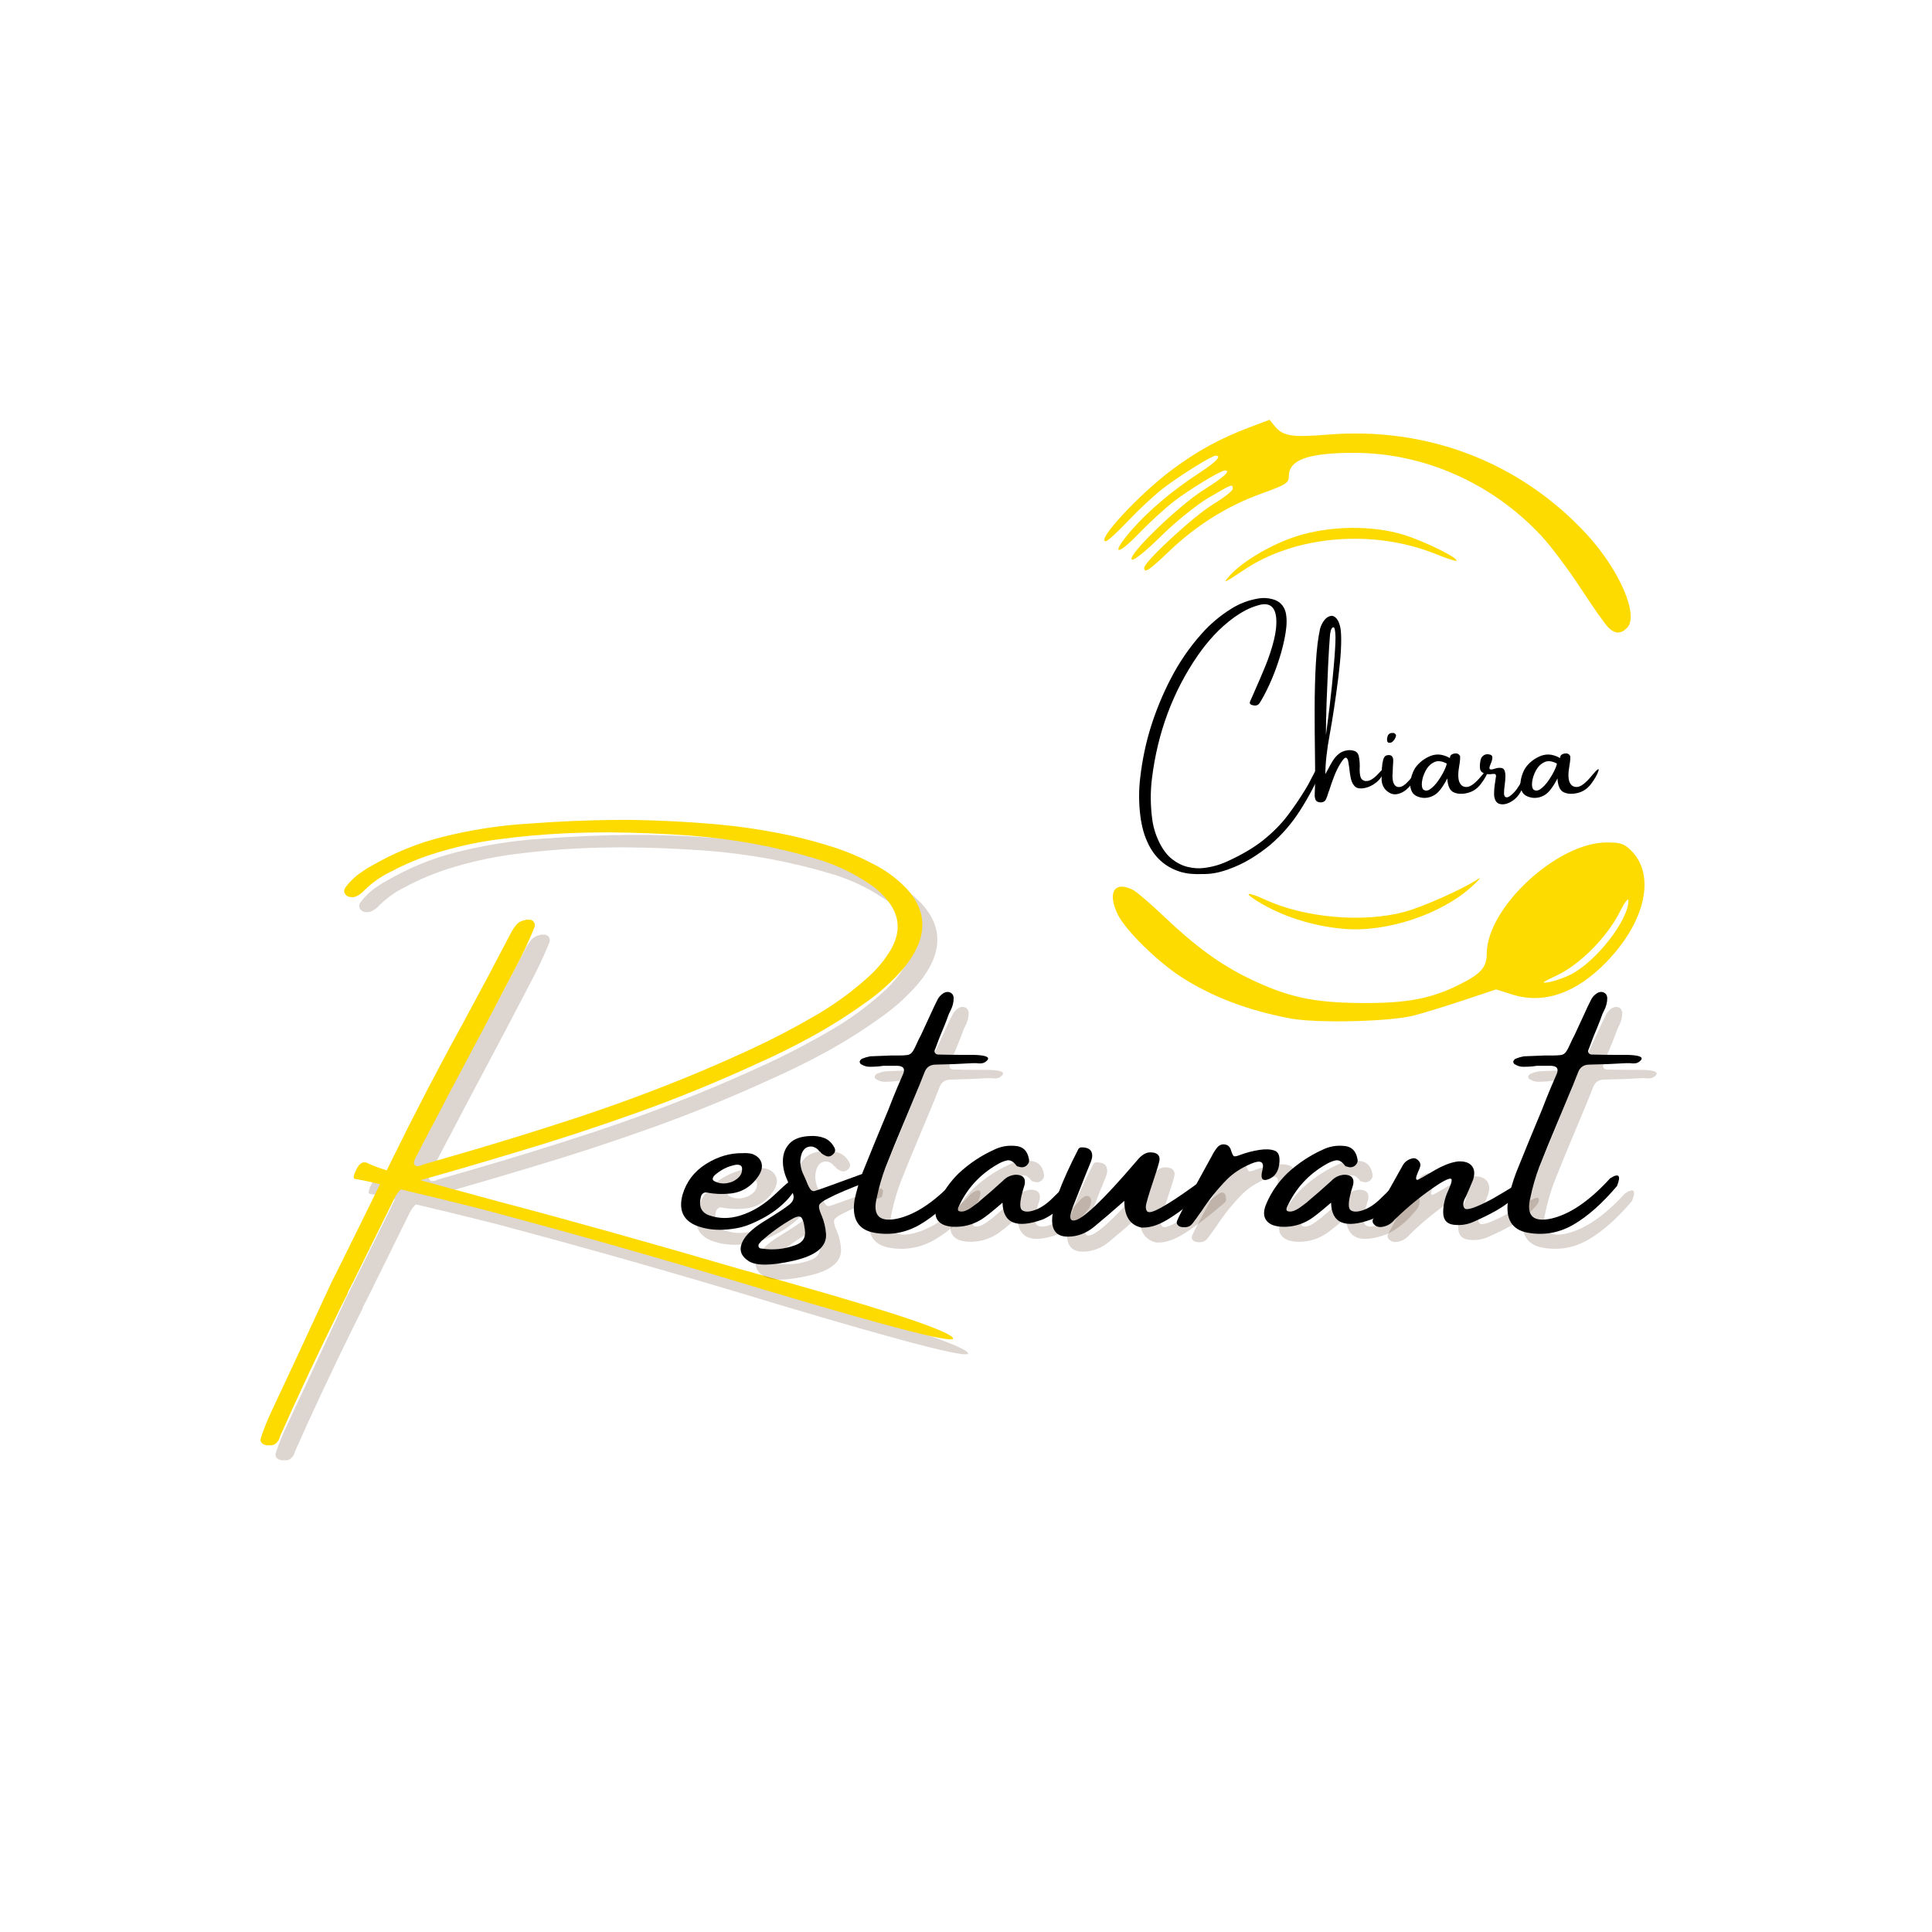 <svg xmlns="http://www.w3.org/2000/svg" xmlns:xlink="http://www.w3.org/1999/xlink" width="500" viewBox="0 0 375 375" height="500" preserveAspectRatio="xMidYMid meet"><defs><clipPath id="66daaa55ce"><path d="M 214 81.352 L 320 81.352 L 320 199 L 214 199 Z M 214 81.352 "></path></clipPath></defs><g id="f5875f2132"><g style="fill:#462009;fill-opacity:0.188;"><g transform="translate(65.864, 248.626)"><path style="stroke:none" d="M 13.5 -12.922 C 8.551 -2.867 5.938 2.43 5.656 2.984 C 5.332 3.609 5 4.254 4.656 4.922 C 4.57 5.086 4.508 5.27 4.469 5.469 C 3.801 6.75 3.156 8.039 2.531 9.344 C -1.363 17.227 -5.078 25.145 -8.609 33.094 C -8.609 33.207 -8.641 33.305 -8.703 33.391 C -8.742 33.578 -8.832 33.77 -8.969 33.969 C -9.438 34.633 -10.023 34.91 -10.734 34.797 C -10.922 34.836 -11.113 34.836 -11.312 34.797 C -11.695 34.711 -11.988 34.551 -12.188 34.312 C -12.395 34.082 -12.438 33.754 -12.312 33.328 C -11.789 31.766 -11.176 30.211 -10.469 28.672 C -8.008 23.441 -5.555 18.18 -3.109 12.891 C -1.66 9.734 -0.195 6.57 1.281 3.406 C 1.926 2.145 3.914 -1.863 7.25 -8.625 C 10.582 -15.383 12.523 -19.352 13.078 -20.531 C 17.473 -29.488 22.086 -38.359 26.922 -47.141 C 30.035 -52.879 33.102 -58.656 36.125 -64.469 C 36.469 -65.164 36.895 -65.797 37.406 -66.359 C 37.832 -66.785 38.348 -67.039 38.953 -67.125 C 39.141 -67.238 39.332 -67.258 39.531 -67.188 C 40 -67.258 40.359 -67.141 40.609 -66.828 C 40.867 -66.516 40.926 -66.145 40.781 -65.719 C 40.656 -65.395 40.516 -65.062 40.359 -64.719 C 39.523 -62.707 38.582 -60.703 37.531 -58.703 C 34.039 -51.984 30.504 -45.27 26.922 -38.562 C 25.086 -35.133 23.281 -31.695 21.5 -28.25 C 20.602 -26.594 19.723 -24.922 18.859 -23.234 C 18.535 -22.609 18.219 -21.977 17.906 -21.344 C 17.832 -21.227 17.773 -21.129 17.734 -21.047 C 17.609 -20.805 17.508 -20.566 17.438 -20.328 C 17.363 -20.098 17.367 -19.891 17.453 -19.703 C 17.598 -19.504 17.789 -19.383 18.031 -19.344 C 18.258 -19.383 18.492 -19.426 18.734 -19.469 C 18.816 -19.531 18.914 -19.586 19.031 -19.641 C 21.613 -20.391 24.203 -21.141 26.797 -21.891 C 34.055 -24.004 41.281 -26.238 48.469 -28.594 C 55.656 -30.957 62.785 -33.57 69.859 -36.438 C 74.273 -38.238 78.641 -40.141 82.953 -42.141 C 87.273 -44.148 91.516 -46.375 95.672 -48.812 C 99.141 -50.844 102.406 -53.234 105.469 -55.984 C 106.988 -57.328 108.316 -58.859 109.453 -60.578 C 111.742 -64.004 111.883 -67.207 109.875 -70.188 C 108.645 -71.957 107.086 -73.41 105.203 -74.547 C 102.379 -76.391 99.316 -77.828 96.016 -78.859 C 87.941 -81.328 79.547 -82.891 70.828 -83.547 C 65.703 -83.91 60.516 -84.113 55.266 -84.156 C 52.441 -84.156 49.594 -84.094 46.719 -83.969 C 42.438 -83.77 38.133 -83.383 33.812 -82.812 C 29.5 -82.25 25.203 -81.285 20.922 -79.922 C 18.203 -79.047 15.547 -77.922 12.953 -76.547 C 10.961 -75.598 9.191 -74.344 7.641 -72.781 C 7.211 -72.312 6.711 -71.957 6.141 -71.719 C 5.859 -71.594 5.598 -71.551 5.359 -71.594 C 4.891 -71.551 4.492 -71.691 4.172 -72.016 C 3.742 -72.484 3.742 -73 4.172 -73.562 C 4.836 -74.457 5.602 -75.238 6.469 -75.906 C 7.344 -76.57 8.25 -77.16 9.188 -77.672 C 13.52 -80.18 18.02 -82.023 22.688 -83.203 C 28.383 -84.648 34.094 -85.535 39.812 -85.859 C 45.363 -86.285 50.926 -86.523 56.5 -86.578 L 56.625 -86.578 C 57.676 -86.578 58.734 -86.578 59.797 -86.578 C 65.141 -86.484 70.422 -86.211 75.641 -85.766 C 80.867 -85.316 86.035 -84.523 91.141 -83.391 C 93.773 -82.785 96.363 -82.07 98.906 -81.25 C 101.457 -80.426 103.91 -79.395 106.266 -78.156 C 108.859 -76.883 111.117 -75.234 113.047 -73.203 C 117.285 -68.555 117.07 -63.406 112.406 -57.75 C 110.238 -55.238 107.805 -53.039 105.109 -51.156 C 101.723 -48.719 98.238 -46.516 94.656 -44.547 C 91.082 -42.586 87.438 -40.785 83.719 -39.141 C 76.02 -35.609 68.234 -32.438 60.359 -29.625 C 52.492 -26.82 44.586 -24.242 36.641 -21.891 C 30.398 -20.004 24.176 -18.191 17.969 -16.453 C 16.977 -16.211 16.102 -15.816 15.344 -15.266 C 14.582 -14.723 13.969 -13.941 13.5 -12.922 Z M 121.828 13.766 C 123.879 15.535 111.664 12.469 85.188 4.562 C 67.039 -0.969 48.734 -6.188 30.266 -11.094 C 25.129 -12.395 19.969 -13.656 14.781 -14.875 C 12.707 -15.414 10.629 -15.922 8.547 -16.391 C 7.836 -16.555 7.129 -16.695 6.422 -16.812 C 6.297 -16.812 6.16 -16.832 6.016 -16.875 C 5.535 -16.875 5.602 -17.5 6.219 -18.75 C 6.832 -20 7.586 -20.391 8.484 -19.922 C 9.66 -19.297 12.438 -18.375 16.812 -17.156 C 21.195 -15.938 26.863 -14.383 33.812 -12.5 C 46.938 -9.051 62.629 -4.66 80.891 0.672 C 106.141 7.641 119.785 12.004 121.828 13.766 Z M 121.828 13.766 "></path></g></g><g style="fill:#fdda00;fill-opacity:1;"><g transform="translate(62.955, 245.718)"><path style="stroke:none" d="M 13.5 -12.922 C 8.551 -2.867 5.938 2.43 5.656 2.984 C 5.332 3.609 5 4.254 4.656 4.922 C 4.57 5.086 4.508 5.27 4.469 5.469 C 3.801 6.75 3.156 8.039 2.531 9.344 C -1.363 17.227 -5.078 25.145 -8.609 33.094 C -8.609 33.207 -8.641 33.305 -8.703 33.391 C -8.742 33.578 -8.832 33.77 -8.969 33.969 C -9.438 34.633 -10.023 34.91 -10.734 34.797 C -10.922 34.836 -11.113 34.836 -11.312 34.797 C -11.695 34.711 -11.988 34.551 -12.188 34.312 C -12.395 34.082 -12.438 33.754 -12.312 33.328 C -11.789 31.766 -11.176 30.211 -10.469 28.672 C -8.008 23.441 -5.555 18.18 -3.109 12.891 C -1.66 9.734 -0.195 6.57 1.281 3.406 C 1.926 2.145 3.914 -1.863 7.25 -8.625 C 10.582 -15.383 12.523 -19.352 13.078 -20.531 C 17.473 -29.488 22.086 -38.359 26.922 -47.141 C 30.035 -52.879 33.102 -58.656 36.125 -64.469 C 36.469 -65.164 36.895 -65.797 37.406 -66.359 C 37.832 -66.785 38.348 -67.039 38.953 -67.125 C 39.141 -67.238 39.332 -67.258 39.531 -67.188 C 40 -67.258 40.359 -67.141 40.609 -66.828 C 40.867 -66.516 40.926 -66.145 40.781 -65.719 C 40.656 -65.395 40.516 -65.062 40.359 -64.719 C 39.523 -62.707 38.582 -60.703 37.531 -58.703 C 34.039 -51.984 30.504 -45.27 26.922 -38.562 C 25.086 -35.133 23.281 -31.695 21.5 -28.25 C 20.602 -26.594 19.723 -24.922 18.859 -23.234 C 18.535 -22.609 18.219 -21.977 17.906 -21.344 C 17.832 -21.227 17.773 -21.129 17.734 -21.047 C 17.609 -20.805 17.508 -20.566 17.438 -20.328 C 17.363 -20.098 17.367 -19.891 17.453 -19.703 C 17.598 -19.504 17.789 -19.383 18.031 -19.344 C 18.258 -19.383 18.492 -19.426 18.734 -19.469 C 18.816 -19.531 18.914 -19.586 19.031 -19.641 C 21.613 -20.391 24.203 -21.141 26.797 -21.891 C 34.055 -24.004 41.281 -26.238 48.469 -28.594 C 55.656 -30.957 62.785 -33.57 69.859 -36.438 C 74.273 -38.238 78.641 -40.141 82.953 -42.141 C 87.273 -44.148 91.516 -46.375 95.672 -48.812 C 99.141 -50.844 102.406 -53.234 105.469 -55.984 C 106.988 -57.328 108.316 -58.859 109.453 -60.578 C 111.742 -64.004 111.883 -67.207 109.875 -70.188 C 108.645 -71.957 107.086 -73.41 105.203 -74.547 C 102.379 -76.391 99.316 -77.828 96.016 -78.859 C 87.941 -81.328 79.547 -82.891 70.828 -83.547 C 65.703 -83.91 60.516 -84.113 55.266 -84.156 C 52.441 -84.156 49.594 -84.094 46.719 -83.969 C 42.438 -83.77 38.133 -83.383 33.812 -82.812 C 29.5 -82.25 25.203 -81.285 20.922 -79.922 C 18.203 -79.047 15.547 -77.922 12.953 -76.547 C 10.961 -75.598 9.191 -74.344 7.641 -72.781 C 7.211 -72.312 6.711 -71.957 6.141 -71.719 C 5.859 -71.594 5.598 -71.551 5.359 -71.594 C 4.891 -71.551 4.492 -71.691 4.172 -72.016 C 3.742 -72.484 3.742 -73 4.172 -73.562 C 4.836 -74.457 5.602 -75.238 6.469 -75.906 C 7.344 -76.57 8.25 -77.16 9.188 -77.672 C 13.52 -80.18 18.02 -82.023 22.688 -83.203 C 28.383 -84.648 34.094 -85.535 39.812 -85.859 C 45.363 -86.285 50.926 -86.523 56.5 -86.578 L 56.625 -86.578 C 57.676 -86.578 58.734 -86.578 59.797 -86.578 C 65.141 -86.484 70.422 -86.211 75.641 -85.766 C 80.867 -85.316 86.035 -84.523 91.141 -83.391 C 93.773 -82.785 96.363 -82.07 98.906 -81.25 C 101.457 -80.426 103.91 -79.395 106.266 -78.156 C 108.859 -76.883 111.117 -75.234 113.047 -73.203 C 117.285 -68.555 117.07 -63.406 112.406 -57.75 C 110.238 -55.238 107.805 -53.039 105.109 -51.156 C 101.723 -48.719 98.238 -46.516 94.656 -44.547 C 91.082 -42.586 87.438 -40.785 83.719 -39.141 C 76.02 -35.609 68.234 -32.438 60.359 -29.625 C 52.492 -26.82 44.586 -24.242 36.641 -21.891 C 30.398 -20.004 24.176 -18.191 17.969 -16.453 C 16.977 -16.211 16.102 -15.816 15.344 -15.266 C 14.582 -14.723 13.969 -13.941 13.5 -12.922 Z M 121.828 13.766 C 123.879 15.535 111.664 12.469 85.188 4.562 C 67.039 -0.969 48.734 -6.188 30.266 -11.094 C 25.129 -12.395 19.969 -13.656 14.781 -14.875 C 12.707 -15.414 10.629 -15.922 8.547 -16.391 C 7.836 -16.555 7.129 -16.695 6.422 -16.812 C 6.297 -16.812 6.16 -16.832 6.016 -16.875 C 5.535 -16.875 5.602 -17.5 6.219 -18.75 C 6.832 -20 7.586 -20.391 8.484 -19.922 C 9.66 -19.297 12.438 -18.375 16.812 -17.156 C 21.195 -15.938 26.863 -14.383 33.812 -12.5 C 46.938 -9.051 62.629 -4.66 80.891 0.672 C 106.141 7.641 119.785 12.004 121.828 13.766 Z M 121.828 13.766 "></path></g></g><g style="fill:#462009;fill-opacity:0.188;"><g transform="translate(136.901, 248.626)"><path style="stroke:none" d="M 18.312 -12.344 C 17.07 -11.125 15.625 -10.078 13.969 -9.203 C 12.32 -8.336 10.941 -7.77 9.828 -7.5 C 8.711 -7.238 7.566 -7.082 6.391 -7.031 C 4.504 -6.945 2.77 -7.207 1.188 -7.812 C -1.406 -8.863 -2.305 -10.863 -1.516 -13.812 C -0.766 -16.363 0.754 -18.359 3.047 -19.797 C 5.336 -21.234 7.707 -21.93 10.156 -21.891 C 10.156 -21.891 10.176 -21.891 10.219 -21.891 C 10.844 -21.93 11.43 -21.883 11.984 -21.75 C 12.93 -21.406 13.531 -20.848 13.781 -20.078 C 14.039 -19.305 13.867 -18.453 13.266 -17.516 C 11.898 -15.43 10.039 -14.273 7.688 -14.047 C 6.113 -13.891 4.602 -13.961 3.156 -14.266 C 2.875 -14.305 2.625 -14.227 2.406 -14.031 C 2.195 -13.844 2.07 -13.613 2.031 -13.344 C 1.594 -11.5 2.16 -10.316 3.734 -9.797 C 5.66 -9.141 7.66 -9.141 9.734 -9.797 C 12.141 -10.547 14.422 -11.957 16.578 -14.031 C 18.742 -16.113 19.992 -17.086 20.328 -16.953 C 20.66 -16.816 20.758 -16.414 20.625 -15.75 C 20.332 -14.695 19.562 -13.562 18.312 -12.344 Z M 4.625 -17.516 C 4.5 -17.359 4.41 -17.191 4.359 -17.016 C 4.305 -16.836 4.375 -16.672 4.562 -16.516 C 5.312 -16.086 6.125 -15.93 7 -16.047 C 7.883 -16.172 8.629 -16.504 9.234 -17.047 C 9.848 -17.586 10.113 -18.258 10.031 -19.062 C 9.969 -19.332 9.816 -19.504 9.578 -19.578 C 9.336 -19.66 9.102 -19.68 8.875 -19.641 C 7.281 -19.359 5.863 -18.648 4.625 -17.516 Z M 4.625 -17.516 "></path></g></g><g style="fill:#462009;fill-opacity:0.188;"><g transform="translate(155.598, 248.626)"><path style="stroke:none" d="M 15.547 -16.297 C 12.16 -15.023 9.723 -13.992 8.234 -13.203 C 7.141 -12.672 6.508 -12.227 6.344 -11.875 C 6.188 -11.52 6.312 -10.875 6.719 -9.938 C 6.719 -9.883 6.75 -9.816 6.812 -9.734 C 7.281 -8.598 7.555 -7.422 7.641 -6.203 C 7.797 -3.734 5.703 -2.004 1.359 -1.016 C -2.973 -0.035 -5.875 -0.004 -7.344 -0.922 C -8.812 -1.848 -9.258 -3.02 -8.688 -4.438 C -8.125 -5.852 -6.648 -7.285 -4.266 -8.734 C -1.891 -10.191 -0.301 -11.242 0.5 -11.891 C 1.301 -12.535 1.539 -13.254 1.219 -14.047 C 1.113 -14.316 1 -14.594 0.875 -14.875 C 0.594 -15.539 0.301 -16.227 0 -16.938 C -0.551 -18.219 -0.789 -19.477 -0.719 -20.719 C -0.645 -21.969 -0.188 -23.016 0.656 -23.859 C 1.5 -24.703 2.812 -25.156 4.594 -25.219 C 5.602 -25.27 6.504 -25.141 7.297 -24.828 C 8.086 -24.516 8.719 -23.941 9.188 -23.109 C 9.57 -22.523 9.457 -22 8.844 -21.531 C 8.438 -21.207 7.992 -21.164 7.516 -21.406 C 7.211 -21.531 6.926 -21.711 6.656 -21.953 C 6.656 -22.016 6.656 -22.047 6.656 -22.047 C 6.52 -22.129 6.398 -22.211 6.297 -22.297 C 6.172 -22.492 6.031 -22.645 5.875 -22.75 C 5.32 -23.156 4.758 -23.273 4.188 -23.109 C 3.625 -22.953 3.203 -22.52 2.922 -21.812 C 2.734 -21.258 2.641 -20.691 2.641 -20.109 C 2.68 -19.41 2.836 -18.727 3.109 -18.062 C 3.305 -17.656 3.477 -17.281 3.625 -16.938 C 3.988 -15.988 4.289 -15.336 4.531 -14.984 C 4.77 -14.629 5.051 -14.477 5.375 -14.531 C 5.707 -14.594 8.75 -15.68 14.5 -17.797 C 15.738 -18.203 16.086 -17.703 15.547 -16.297 Z M 1.641 -4.016 C 3.141 -4.523 3.77 -5.531 3.531 -7.031 C 3.531 -7.145 3.508 -7.266 3.469 -7.391 C 3.383 -8.203 3.211 -8.828 2.953 -9.266 C 2.703 -9.711 2.125 -9.695 1.219 -9.219 C -1.008 -7.957 -3.066 -6.477 -4.953 -4.781 C -5.078 -4.633 -5.191 -4.5 -5.297 -4.375 C -5.297 -4.375 -5.316 -4.344 -5.359 -4.281 C -5.492 -4.102 -5.516 -3.906 -5.422 -3.688 C -5.336 -3.477 -5.148 -3.375 -4.859 -3.375 C -2.648 -3.031 -0.484 -3.242 1.641 -4.016 Z M 1.641 -4.016 "></path></g></g><g style="fill:#462009;fill-opacity:0.188;"><g transform="translate(169.829, 248.626)"><path style="stroke:none" d="M 20.078 -15.516 C 17.211 -12.129 14.398 -9.633 11.641 -8.031 C 8.891 -6.426 5.945 -5.895 2.812 -6.438 C -0.32 -6.988 -1.613 -9.094 -1.062 -12.75 C -0.676 -14.594 -0.148 -16.395 0.516 -18.156 C 2.16 -22.25 3.832 -26.32 5.531 -30.375 C 6.082 -31.82 6.672 -33.285 7.297 -34.766 C 7.441 -35.086 7.582 -35.41 7.719 -35.734 C 7.945 -36.266 8.18 -36.812 8.422 -37.375 C 8.766 -38.312 8.391 -38.801 7.297 -38.844 C 6.672 -38.844 6.062 -38.844 5.469 -38.844 C 5.188 -38.844 4.875 -38.844 4.531 -38.844 C 4.207 -38.801 3.875 -38.758 3.531 -38.719 C 2.977 -38.676 2.426 -38.656 1.875 -38.656 C 1.332 -38.656 0.828 -38.797 0.359 -39.078 C 0.223 -39.117 0.117 -39.195 0.047 -39.312 C -0.023 -39.438 -0.062 -39.57 -0.062 -39.719 C -0.02 -39.801 0.047 -39.898 0.141 -40.016 C 0.242 -40.141 0.367 -40.223 0.516 -40.266 C 0.984 -40.453 1.477 -40.594 2 -40.688 C 3.32 -40.75 4.633 -40.801 5.938 -40.844 C 6.457 -40.844 6.91 -40.844 7.297 -40.844 C 8.148 -40.844 8.785 -40.875 9.203 -40.938 C 9.617 -41 9.957 -41.223 10.219 -41.609 C 10.477 -41.992 10.781 -42.582 11.125 -43.375 C 11.312 -43.812 11.547 -44.285 11.828 -44.797 C 12.535 -46.297 13.242 -47.828 13.953 -49.391 C 14.266 -50.098 14.594 -50.785 14.938 -51.453 C 15.219 -52.109 15.66 -52.617 16.266 -52.984 C 16.836 -53.266 17.336 -53.242 17.766 -52.922 C 17.898 -52.836 18.004 -52.695 18.078 -52.5 C 18.148 -52.312 18.188 -52.145 18.188 -52 C 18.188 -51.156 17.973 -50.328 17.547 -49.516 C 17.461 -49.348 17.363 -49.145 17.25 -48.906 C 16.977 -48.133 16.68 -47.352 16.359 -46.562 C 15.734 -45.102 15.145 -43.613 14.594 -42.094 C 14.438 -41.812 14.426 -41.562 14.562 -41.344 C 14.707 -41.133 14.922 -41.031 15.203 -41.031 C 16.723 -40.988 18.211 -40.969 19.672 -40.969 C 20.422 -40.969 21.172 -40.969 21.922 -40.969 C 24.273 -40.926 25.219 -40.594 24.75 -39.969 C 24.426 -39.602 24.078 -39.395 23.703 -39.344 C 23.328 -39.289 22.945 -39.297 22.562 -39.359 C 22.32 -39.359 22.086 -39.359 21.859 -39.359 C 19.453 -39.211 17.07 -39.117 14.719 -39.078 C 13.625 -39.078 12.895 -38.582 12.531 -37.594 C 12.145 -36.656 11.77 -35.711 11.406 -34.766 C 10.875 -33.523 10.367 -32.316 9.891 -31.141 C 9.422 -30.023 8.953 -28.898 8.484 -27.766 C 7.266 -24.891 6.086 -22.008 4.953 -19.125 C 4.242 -17.238 3.688 -15.312 3.281 -13.344 C 2.375 -9.758 3.754 -8.383 7.422 -9.219 C 11.023 -10.082 14.797 -12.676 18.734 -17 C 20.453 -18.094 20.898 -17.598 20.078 -15.516 Z M 20.078 -15.516 "></path></g></g><g style="fill:#462009;fill-opacity:0.188;"><g transform="translate(188.076, 248.626)"><path style="stroke:none" d="M 23.312 -16.375 C 23.812 -16.082 23.848 -15.379 23.422 -14.266 C 22.805 -13.453 22.145 -12.691 21.438 -11.984 C 20.727 -11.273 19.957 -10.645 19.125 -10.094 C 19.062 -10.094 19.031 -10.07 19.031 -10.031 C 18.469 -9.645 17.875 -9.312 17.25 -9.031 C 12.133 -7.188 9.523 -8.27 9.422 -12.281 C 7.336 -10.477 5.941 -9.375 5.234 -8.969 C 3.547 -7.957 1.719 -7.504 -0.25 -7.609 C -1.707 -7.703 -2.695 -8.148 -3.219 -8.953 C -3.75 -9.754 -3.703 -10.844 -3.078 -12.219 C -2.141 -14.375 -0.801 -16.301 0.938 -18 C 2.969 -19.883 5.227 -21.395 7.719 -22.531 C 9.039 -23.188 10.43 -23.441 11.891 -23.297 C 13.348 -23.211 14.227 -22.391 14.531 -20.828 C 14.656 -20.348 14.535 -19.926 14.172 -19.562 C 13.703 -19.133 13.156 -19.039 12.531 -19.281 C 12.488 -19.281 12.43 -19.289 12.359 -19.312 C 12.285 -19.332 12.223 -19.363 12.172 -19.406 C 11.555 -20.258 10.93 -20.617 10.297 -20.484 C 9.66 -20.348 8.992 -20.066 8.297 -19.641 C 4.992 -17.711 2.539 -15.02 0.938 -11.562 C 0.844 -11.414 0.785 -11.25 0.766 -11.062 C 0.742 -10.883 0.801 -10.742 0.938 -10.641 C 1.32 -10.504 1.75 -10.523 2.219 -10.703 C 2.688 -10.891 3.156 -11.16 3.625 -11.516 C 4.102 -11.867 4.5 -12.164 4.812 -12.406 C 4.863 -12.469 4.891 -12.5 4.891 -12.5 C 6.453 -13.801 7.984 -15.141 9.484 -16.516 C 10.141 -17.223 10.961 -17.617 11.953 -17.703 C 13.367 -17.703 13.957 -17.07 13.719 -15.812 C 13.594 -15.344 13.453 -14.867 13.297 -14.391 C 12.742 -12.359 12.723 -11.164 13.234 -10.812 C 13.754 -10.457 14.539 -10.457 15.594 -10.812 C 16.656 -11.164 17.719 -11.836 18.781 -12.828 C 19.844 -13.828 20.738 -14.738 21.469 -15.562 C 22.195 -16.395 22.812 -16.664 23.312 -16.375 Z M 23.312 -16.375 "></path></g></g><g style="fill:#462009;fill-opacity:0.188;"><g transform="translate(209.375, 248.626)"><path style="stroke:none" d="M 0.797 -5.688 C -1.234 -5.688 -2.25 -6.75 -2.25 -8.875 C -2.25 -11.457 -0.566 -16.031 2.797 -22.594 C 2.922 -22.875 3.156 -23.016 3.5 -23.016 C 4.852 -23.016 5.531 -22.477 5.531 -21.406 C 5.531 -21.02 5.41 -20.547 5.172 -19.984 C 5.086 -19.836 3.961 -17.008 1.797 -11.5 C 1.453 -10.602 1.281 -9.941 1.281 -9.516 C 1.281 -9.047 1.492 -8.812 1.922 -8.812 C 3.492 -8.812 7.598 -12.695 14.234 -20.469 C 15.086 -21.52 15.938 -22.047 16.781 -22.047 C 18 -22.047 18.609 -21.594 18.609 -20.688 C 18.609 -20.352 18.234 -19.062 17.484 -16.812 C 16.453 -13.75 15.938 -11.977 15.938 -11.5 C 15.938 -10.789 16.172 -10.438 16.641 -10.438 C 17.816 -10.438 21.258 -12.539 26.969 -16.75 C 27.281 -17.02 27.555 -17.156 27.797 -17.156 C 28.328 -17.156 28.594 -16.707 28.594 -15.812 C 28.594 -15.57 28.52 -15.379 28.375 -15.234 C 25.352 -12.641 22.781 -10.664 20.656 -9.312 C 18.727 -8.07 17.016 -7.453 15.516 -7.453 L 15.078 -7.453 C 12.867 -7.922 11.766 -9.645 11.766 -12.625 C 9.41 -10.551 7.453 -8.875 5.891 -7.594 C 4.336 -6.32 2.641 -5.688 0.797 -5.688 Z M 0.797 -5.688 "></path></g></g><g style="fill:#462009;fill-opacity:0.188;"><g transform="translate(235.782, 248.626)"><path style="stroke:none" d="M 15.422 -19.734 C 15.234 -18.254 14.535 -17.285 13.328 -16.828 C 12.129 -16.379 11.738 -16.969 12.156 -18.594 C 12.582 -20.227 11.852 -20.645 9.969 -19.844 C 8.082 -19.039 6.523 -18.031 5.297 -16.812 C 3.41 -14.883 1.742 -12.805 0.297 -10.578 C 0.141 -10.379 0.02 -10.219 -0.062 -10.094 C -0.488 -9.469 -0.914 -8.879 -1.344 -8.328 C -1.625 -7.941 -1.953 -7.695 -2.328 -7.594 C -2.703 -7.5 -3.082 -7.484 -3.469 -7.547 C -3.832 -7.586 -4.109 -7.727 -4.297 -7.969 C -4.492 -8.207 -4.52 -8.488 -4.375 -8.812 C -4.133 -9.383 -3.852 -9.973 -3.531 -10.578 C -1.602 -14.148 0.352 -17.738 2.344 -21.344 C 2.383 -21.383 2.406 -21.426 2.406 -21.469 C 2.688 -22.02 3.02 -22.535 3.406 -23.016 C 3.832 -23.484 4.32 -23.672 4.875 -23.578 C 5.438 -23.492 5.816 -23.164 6.016 -22.594 C 6.242 -21.844 6.441 -21.414 6.609 -21.312 C 6.785 -21.219 7.176 -21.289 7.781 -21.531 C 9.062 -22 10.312 -22.328 11.531 -22.516 C 12.758 -22.711 13.766 -22.664 14.547 -22.375 C 15.328 -22.094 15.617 -21.211 15.422 -19.734 Z M 15.422 -19.734 "></path></g></g><g style="fill:#462009;fill-opacity:0.188;"><g transform="translate(251.844, 248.626)"><path style="stroke:none" d="M 23.312 -16.375 C 23.812 -16.082 23.848 -15.379 23.422 -14.266 C 22.805 -13.453 22.145 -12.691 21.438 -11.984 C 20.727 -11.273 19.957 -10.645 19.125 -10.094 C 19.062 -10.094 19.031 -10.07 19.031 -10.031 C 18.469 -9.645 17.875 -9.312 17.25 -9.031 C 12.133 -7.188 9.523 -8.27 9.422 -12.281 C 7.336 -10.477 5.941 -9.375 5.234 -8.969 C 3.547 -7.957 1.719 -7.504 -0.25 -7.609 C -1.707 -7.703 -2.695 -8.148 -3.219 -8.953 C -3.75 -9.754 -3.703 -10.844 -3.078 -12.219 C -2.141 -14.375 -0.801 -16.301 0.938 -18 C 2.969 -19.883 5.227 -21.395 7.719 -22.531 C 9.039 -23.188 10.43 -23.441 11.891 -23.297 C 13.348 -23.211 14.227 -22.391 14.531 -20.828 C 14.656 -20.348 14.535 -19.926 14.172 -19.562 C 13.703 -19.133 13.156 -19.039 12.531 -19.281 C 12.488 -19.281 12.43 -19.289 12.359 -19.312 C 12.285 -19.332 12.223 -19.363 12.172 -19.406 C 11.555 -20.258 10.93 -20.617 10.297 -20.484 C 9.66 -20.348 8.992 -20.066 8.297 -19.641 C 4.992 -17.711 2.539 -15.02 0.938 -11.562 C 0.844 -11.414 0.785 -11.25 0.766 -11.062 C 0.742 -10.883 0.801 -10.742 0.938 -10.641 C 1.32 -10.504 1.75 -10.523 2.219 -10.703 C 2.688 -10.891 3.156 -11.16 3.625 -11.516 C 4.102 -11.867 4.5 -12.164 4.812 -12.406 C 4.863 -12.469 4.891 -12.5 4.891 -12.5 C 6.453 -13.801 7.984 -15.141 9.484 -16.516 C 10.141 -17.223 10.961 -17.617 11.953 -17.703 C 13.367 -17.703 13.957 -17.07 13.719 -15.812 C 13.594 -15.344 13.453 -14.867 13.297 -14.391 C 12.742 -12.359 12.723 -11.164 13.234 -10.812 C 13.754 -10.457 14.539 -10.457 15.594 -10.812 C 16.656 -11.164 17.719 -11.836 18.781 -12.828 C 19.844 -13.828 20.738 -14.738 21.469 -15.562 C 22.195 -16.395 22.812 -16.664 23.312 -16.375 Z M 23.312 -16.375 "></path></g></g><g style="fill:#462009;fill-opacity:0.188;"><g transform="translate(273.143, 248.626)"><path style="stroke:none" d="M 25.453 -16.031 C 25.797 -15.602 25.363 -14.82 24.156 -13.688 C 22.957 -12.551 21.68 -11.598 20.328 -10.828 C 18.984 -10.055 17.426 -9.285 15.656 -8.516 C 14.469 -8.004 13.207 -7.832 11.875 -8 C 10.551 -8.176 9.891 -8.977 9.891 -10.406 C 9.891 -11.844 10.223 -13.27 10.891 -14.688 C 11.555 -16.145 11.703 -16.895 11.328 -16.938 C 10.953 -16.977 10.176 -16.625 9 -15.875 C 5.938 -13.863 3.086 -11.562 0.453 -8.969 C -0.254 -8.113 -1.156 -7.641 -2.25 -7.547 C -2.801 -7.547 -3.234 -7.723 -3.547 -8.078 C -3.859 -8.43 -3.895 -8.812 -3.656 -9.219 C -1.77 -12.707 0.133 -16.156 2.062 -19.562 C 2.488 -20.27 3.129 -20.711 3.984 -20.891 C 4.348 -20.953 4.688 -20.836 5 -20.547 C 5.312 -20.254 5.469 -19.926 5.469 -19.562 C 5.426 -19.227 5.285 -18.82 5.047 -18.344 C 4.941 -18.07 4.836 -17.805 4.734 -17.547 C 4.641 -17.285 4.609 -17.066 4.641 -16.891 C 4.672 -16.723 4.805 -16.676 5.047 -16.75 C 5.367 -16.914 5.691 -17.094 6.016 -17.281 C 6.828 -17.758 7.609 -18.211 8.359 -18.641 C 9.016 -19.023 9.707 -19.363 10.438 -19.656 C 11.164 -19.957 11.926 -20.164 12.719 -20.281 C 14.008 -20.363 14.922 -20.07 15.453 -19.406 C 15.992 -18.738 16.062 -17.816 15.656 -16.641 C 15.219 -15.578 14.766 -14.52 14.297 -13.469 C 13.723 -12.477 13.629 -11.723 14.016 -11.203 C 14.398 -10.691 16.188 -11.285 19.375 -12.984 L 21.781 -14.391 C 24.051 -15.848 25.273 -16.395 25.453 -16.031 Z M 25.453 -16.031 "></path></g></g><g style="fill:#462009;fill-opacity:0.188;"><g transform="translate(296.691, 248.626)"><path style="stroke:none" d="M 20.078 -15.516 C 17.211 -12.129 14.398 -9.633 11.641 -8.031 C 8.891 -6.426 5.945 -5.895 2.812 -6.438 C -0.32 -6.988 -1.613 -9.094 -1.062 -12.75 C -0.676 -14.594 -0.148 -16.395 0.516 -18.156 C 2.16 -22.25 3.832 -26.32 5.531 -30.375 C 6.082 -31.82 6.672 -33.285 7.297 -34.766 C 7.441 -35.086 7.582 -35.41 7.719 -35.734 C 7.945 -36.266 8.18 -36.812 8.422 -37.375 C 8.766 -38.312 8.391 -38.801 7.297 -38.844 C 6.672 -38.844 6.062 -38.844 5.469 -38.844 C 5.188 -38.844 4.875 -38.844 4.531 -38.844 C 4.207 -38.801 3.875 -38.758 3.531 -38.719 C 2.977 -38.676 2.426 -38.656 1.875 -38.656 C 1.332 -38.656 0.828 -38.797 0.359 -39.078 C 0.223 -39.117 0.117 -39.195 0.047 -39.312 C -0.023 -39.438 -0.062 -39.57 -0.062 -39.719 C -0.02 -39.801 0.047 -39.898 0.141 -40.016 C 0.242 -40.141 0.367 -40.223 0.516 -40.266 C 0.984 -40.453 1.477 -40.594 2 -40.688 C 3.32 -40.75 4.633 -40.801 5.938 -40.844 C 6.457 -40.844 6.91 -40.844 7.297 -40.844 C 8.148 -40.844 8.785 -40.875 9.203 -40.938 C 9.617 -41 9.957 -41.223 10.219 -41.609 C 10.477 -41.992 10.781 -42.582 11.125 -43.375 C 11.312 -43.812 11.547 -44.285 11.828 -44.797 C 12.535 -46.297 13.242 -47.828 13.953 -49.391 C 14.266 -50.098 14.594 -50.785 14.938 -51.453 C 15.219 -52.109 15.66 -52.617 16.266 -52.984 C 16.836 -53.266 17.336 -53.242 17.766 -52.922 C 17.898 -52.836 18.004 -52.695 18.078 -52.5 C 18.148 -52.312 18.188 -52.145 18.188 -52 C 18.188 -51.156 17.973 -50.328 17.547 -49.516 C 17.461 -49.348 17.363 -49.145 17.25 -48.906 C 16.977 -48.133 16.68 -47.352 16.359 -46.562 C 15.734 -45.102 15.145 -43.613 14.594 -42.094 C 14.438 -41.812 14.426 -41.562 14.562 -41.344 C 14.707 -41.133 14.922 -41.031 15.203 -41.031 C 16.723 -40.988 18.211 -40.969 19.672 -40.969 C 20.422 -40.969 21.172 -40.969 21.922 -40.969 C 24.273 -40.926 25.219 -40.594 24.75 -39.969 C 24.426 -39.602 24.078 -39.395 23.703 -39.344 C 23.328 -39.289 22.945 -39.297 22.562 -39.359 C 22.32 -39.359 22.086 -39.359 21.859 -39.359 C 19.453 -39.211 17.07 -39.117 14.719 -39.078 C 13.625 -39.078 12.895 -38.582 12.531 -37.594 C 12.145 -36.656 11.77 -35.711 11.406 -34.766 C 10.875 -33.523 10.367 -32.316 9.891 -31.141 C 9.422 -30.023 8.953 -28.898 8.484 -27.766 C 7.266 -24.891 6.086 -22.008 4.953 -19.125 C 4.242 -17.238 3.688 -15.312 3.281 -13.344 C 2.375 -9.758 3.754 -8.383 7.422 -9.219 C 11.023 -10.082 14.797 -12.676 18.734 -17 C 20.453 -18.094 20.898 -17.598 20.078 -15.516 Z M 20.078 -15.516 "></path></g></g><g style="fill:#000000;fill-opacity:1;"><g transform="translate(133.993, 245.718)"><path style="stroke:none" d="M 18.312 -12.344 C 17.07 -11.125 15.625 -10.078 13.969 -9.203 C 12.32 -8.336 10.941 -7.77 9.828 -7.5 C 8.711 -7.238 7.566 -7.082 6.391 -7.031 C 4.504 -6.945 2.77 -7.207 1.188 -7.812 C -1.406 -8.863 -2.305 -10.863 -1.516 -13.812 C -0.766 -16.363 0.754 -18.359 3.047 -19.797 C 5.336 -21.234 7.707 -21.93 10.156 -21.891 C 10.156 -21.891 10.176 -21.891 10.219 -21.891 C 10.844 -21.93 11.43 -21.883 11.984 -21.75 C 12.93 -21.406 13.531 -20.848 13.781 -20.078 C 14.039 -19.305 13.867 -18.453 13.266 -17.516 C 11.898 -15.43 10.039 -14.273 7.688 -14.047 C 6.113 -13.891 4.602 -13.961 3.156 -14.266 C 2.875 -14.305 2.625 -14.227 2.406 -14.031 C 2.195 -13.844 2.07 -13.613 2.031 -13.344 C 1.594 -11.5 2.16 -10.316 3.734 -9.797 C 5.66 -9.141 7.66 -9.141 9.734 -9.797 C 12.141 -10.547 14.422 -11.957 16.578 -14.031 C 18.742 -16.113 19.992 -17.086 20.328 -16.953 C 20.66 -16.816 20.758 -16.414 20.625 -15.75 C 20.332 -14.695 19.562 -13.562 18.312 -12.344 Z M 4.625 -17.516 C 4.5 -17.359 4.41 -17.191 4.359 -17.016 C 4.305 -16.836 4.375 -16.672 4.562 -16.516 C 5.312 -16.086 6.125 -15.93 7 -16.047 C 7.883 -16.172 8.629 -16.504 9.234 -17.047 C 9.848 -17.586 10.113 -18.258 10.031 -19.062 C 9.969 -19.332 9.816 -19.504 9.578 -19.578 C 9.336 -19.66 9.102 -19.68 8.875 -19.641 C 7.281 -19.359 5.863 -18.648 4.625 -17.516 Z M 4.625 -17.516 "></path></g></g><g style="fill:#000000;fill-opacity:1;"><g transform="translate(152.689, 245.718)"><path style="stroke:none" d="M 15.547 -16.297 C 12.16 -15.023 9.723 -13.992 8.234 -13.203 C 7.141 -12.672 6.508 -12.227 6.344 -11.875 C 6.188 -11.52 6.312 -10.875 6.719 -9.938 C 6.719 -9.883 6.75 -9.816 6.812 -9.734 C 7.281 -8.598 7.555 -7.422 7.641 -6.203 C 7.797 -3.734 5.703 -2.004 1.359 -1.016 C -2.973 -0.035 -5.875 -0.004 -7.344 -0.922 C -8.812 -1.848 -9.258 -3.02 -8.688 -4.438 C -8.125 -5.852 -6.648 -7.285 -4.266 -8.734 C -1.891 -10.191 -0.301 -11.242 0.5 -11.891 C 1.301 -12.535 1.539 -13.254 1.219 -14.047 C 1.113 -14.316 1 -14.594 0.875 -14.875 C 0.594 -15.539 0.301 -16.227 0 -16.938 C -0.551 -18.219 -0.789 -19.477 -0.719 -20.719 C -0.645 -21.969 -0.188 -23.016 0.656 -23.859 C 1.5 -24.703 2.812 -25.156 4.594 -25.219 C 5.602 -25.27 6.504 -25.141 7.297 -24.828 C 8.086 -24.516 8.719 -23.941 9.188 -23.109 C 9.57 -22.523 9.457 -22 8.844 -21.531 C 8.438 -21.207 7.992 -21.164 7.516 -21.406 C 7.211 -21.531 6.926 -21.711 6.656 -21.953 C 6.656 -22.016 6.656 -22.047 6.656 -22.047 C 6.52 -22.129 6.398 -22.211 6.297 -22.297 C 6.172 -22.492 6.031 -22.645 5.875 -22.75 C 5.32 -23.156 4.758 -23.273 4.188 -23.109 C 3.625 -22.953 3.203 -22.52 2.922 -21.812 C 2.734 -21.258 2.641 -20.691 2.641 -20.109 C 2.68 -19.41 2.836 -18.727 3.109 -18.062 C 3.305 -17.656 3.477 -17.281 3.625 -16.938 C 3.988 -15.988 4.289 -15.336 4.531 -14.984 C 4.77 -14.629 5.051 -14.477 5.375 -14.531 C 5.707 -14.594 8.75 -15.68 14.5 -17.797 C 15.738 -18.203 16.086 -17.703 15.547 -16.297 Z M 1.641 -4.016 C 3.141 -4.523 3.77 -5.531 3.531 -7.031 C 3.531 -7.145 3.508 -7.266 3.469 -7.391 C 3.383 -8.203 3.211 -8.828 2.953 -9.266 C 2.703 -9.711 2.125 -9.695 1.219 -9.219 C -1.008 -7.957 -3.066 -6.477 -4.953 -4.781 C -5.078 -4.633 -5.191 -4.5 -5.297 -4.375 C -5.297 -4.375 -5.316 -4.344 -5.359 -4.281 C -5.492 -4.102 -5.516 -3.906 -5.422 -3.688 C -5.336 -3.477 -5.148 -3.375 -4.859 -3.375 C -2.648 -3.031 -0.484 -3.242 1.641 -4.016 Z M 1.641 -4.016 "></path></g></g><g style="fill:#000000;fill-opacity:1;"><g transform="translate(166.921, 245.718)"><path style="stroke:none" d="M 20.078 -15.516 C 17.211 -12.129 14.398 -9.633 11.641 -8.031 C 8.891 -6.426 5.945 -5.895 2.812 -6.438 C -0.32 -6.988 -1.613 -9.094 -1.062 -12.75 C -0.676 -14.594 -0.148 -16.395 0.516 -18.156 C 2.16 -22.25 3.832 -26.32 5.531 -30.375 C 6.082 -31.82 6.672 -33.285 7.297 -34.766 C 7.441 -35.086 7.582 -35.41 7.719 -35.734 C 7.945 -36.266 8.18 -36.812 8.422 -37.375 C 8.766 -38.312 8.391 -38.801 7.297 -38.844 C 6.672 -38.844 6.062 -38.844 5.469 -38.844 C 5.188 -38.844 4.875 -38.844 4.531 -38.844 C 4.207 -38.801 3.875 -38.758 3.531 -38.719 C 2.977 -38.676 2.426 -38.656 1.875 -38.656 C 1.332 -38.656 0.828 -38.797 0.359 -39.078 C 0.223 -39.117 0.117 -39.195 0.047 -39.312 C -0.023 -39.438 -0.062 -39.57 -0.062 -39.719 C -0.02 -39.801 0.047 -39.898 0.141 -40.016 C 0.242 -40.141 0.367 -40.223 0.516 -40.266 C 0.984 -40.453 1.477 -40.594 2 -40.688 C 3.32 -40.75 4.633 -40.801 5.938 -40.844 C 6.457 -40.844 6.91 -40.844 7.297 -40.844 C 8.148 -40.844 8.785 -40.875 9.203 -40.938 C 9.617 -41 9.957 -41.223 10.219 -41.609 C 10.477 -41.992 10.781 -42.582 11.125 -43.375 C 11.312 -43.812 11.547 -44.285 11.828 -44.797 C 12.535 -46.297 13.242 -47.828 13.953 -49.391 C 14.266 -50.098 14.594 -50.785 14.938 -51.453 C 15.219 -52.109 15.66 -52.617 16.266 -52.984 C 16.836 -53.266 17.336 -53.242 17.766 -52.922 C 17.898 -52.836 18.004 -52.695 18.078 -52.5 C 18.148 -52.312 18.188 -52.145 18.188 -52 C 18.188 -51.156 17.973 -50.328 17.547 -49.516 C 17.461 -49.348 17.363 -49.145 17.25 -48.906 C 16.977 -48.133 16.68 -47.352 16.359 -46.562 C 15.734 -45.102 15.145 -43.613 14.594 -42.094 C 14.438 -41.812 14.426 -41.562 14.562 -41.344 C 14.707 -41.133 14.922 -41.031 15.203 -41.031 C 16.723 -40.988 18.211 -40.969 19.672 -40.969 C 20.422 -40.969 21.172 -40.969 21.922 -40.969 C 24.273 -40.926 25.219 -40.594 24.75 -39.969 C 24.426 -39.602 24.078 -39.395 23.703 -39.344 C 23.328 -39.289 22.945 -39.297 22.562 -39.359 C 22.32 -39.359 22.086 -39.359 21.859 -39.359 C 19.453 -39.211 17.07 -39.117 14.719 -39.078 C 13.625 -39.078 12.895 -38.582 12.531 -37.594 C 12.145 -36.656 11.77 -35.711 11.406 -34.766 C 10.875 -33.523 10.367 -32.316 9.891 -31.141 C 9.422 -30.023 8.953 -28.898 8.484 -27.766 C 7.266 -24.891 6.086 -22.008 4.953 -19.125 C 4.242 -17.238 3.688 -15.312 3.281 -13.344 C 2.375 -9.758 3.754 -8.383 7.422 -9.219 C 11.023 -10.082 14.797 -12.676 18.734 -17 C 20.453 -18.094 20.898 -17.598 20.078 -15.516 Z M 20.078 -15.516 "></path></g></g><g style="fill:#000000;fill-opacity:1;"><g transform="translate(185.168, 245.718)"><path style="stroke:none" d="M 23.312 -16.375 C 23.812 -16.082 23.848 -15.379 23.422 -14.266 C 22.805 -13.453 22.145 -12.691 21.438 -11.984 C 20.727 -11.273 19.957 -10.645 19.125 -10.094 C 19.062 -10.094 19.031 -10.07 19.031 -10.031 C 18.469 -9.645 17.875 -9.312 17.25 -9.031 C 12.133 -7.188 9.523 -8.27 9.422 -12.281 C 7.336 -10.477 5.941 -9.375 5.234 -8.969 C 3.547 -7.957 1.719 -7.504 -0.25 -7.609 C -1.707 -7.703 -2.695 -8.148 -3.219 -8.953 C -3.75 -9.754 -3.703 -10.844 -3.078 -12.219 C -2.141 -14.375 -0.801 -16.301 0.938 -18 C 2.969 -19.883 5.227 -21.395 7.719 -22.531 C 9.039 -23.188 10.43 -23.441 11.891 -23.297 C 13.348 -23.211 14.227 -22.391 14.531 -20.828 C 14.656 -20.348 14.535 -19.926 14.172 -19.562 C 13.703 -19.133 13.156 -19.039 12.531 -19.281 C 12.488 -19.281 12.43 -19.289 12.359 -19.312 C 12.285 -19.332 12.223 -19.363 12.172 -19.406 C 11.555 -20.258 10.93 -20.617 10.297 -20.484 C 9.66 -20.348 8.992 -20.066 8.297 -19.641 C 4.992 -17.711 2.539 -15.02 0.938 -11.562 C 0.844 -11.414 0.785 -11.25 0.766 -11.062 C 0.742 -10.883 0.801 -10.742 0.938 -10.641 C 1.32 -10.504 1.75 -10.523 2.219 -10.703 C 2.688 -10.891 3.156 -11.16 3.625 -11.516 C 4.102 -11.867 4.5 -12.164 4.812 -12.406 C 4.863 -12.469 4.891 -12.5 4.891 -12.5 C 6.453 -13.801 7.984 -15.141 9.484 -16.516 C 10.141 -17.223 10.961 -17.617 11.953 -17.703 C 13.367 -17.703 13.957 -17.07 13.719 -15.812 C 13.594 -15.344 13.453 -14.867 13.297 -14.391 C 12.742 -12.359 12.723 -11.164 13.234 -10.812 C 13.754 -10.457 14.539 -10.457 15.594 -10.812 C 16.656 -11.164 17.719 -11.836 18.781 -12.828 C 19.844 -13.828 20.738 -14.738 21.469 -15.562 C 22.195 -16.395 22.812 -16.664 23.312 -16.375 Z M 23.312 -16.375 "></path></g></g><g style="fill:#000000;fill-opacity:1;"><g transform="translate(206.466, 245.718)"><path style="stroke:none" d="M 0.797 -5.688 C -1.234 -5.688 -2.25 -6.75 -2.25 -8.875 C -2.25 -11.457 -0.566 -16.031 2.797 -22.594 C 2.922 -22.875 3.156 -23.016 3.5 -23.016 C 4.852 -23.016 5.531 -22.477 5.531 -21.406 C 5.531 -21.02 5.41 -20.547 5.172 -19.984 C 5.086 -19.836 3.961 -17.008 1.797 -11.5 C 1.453 -10.602 1.281 -9.941 1.281 -9.516 C 1.281 -9.047 1.492 -8.812 1.922 -8.812 C 3.492 -8.812 7.598 -12.695 14.234 -20.469 C 15.086 -21.52 15.938 -22.047 16.781 -22.047 C 18 -22.047 18.609 -21.594 18.609 -20.688 C 18.609 -20.352 18.234 -19.062 17.484 -16.812 C 16.453 -13.75 15.938 -11.977 15.938 -11.5 C 15.938 -10.789 16.172 -10.438 16.641 -10.438 C 17.816 -10.438 21.258 -12.539 26.969 -16.75 C 27.281 -17.02 27.555 -17.156 27.797 -17.156 C 28.328 -17.156 28.594 -16.707 28.594 -15.812 C 28.594 -15.57 28.52 -15.379 28.375 -15.234 C 25.352 -12.641 22.781 -10.664 20.656 -9.312 C 18.727 -8.07 17.016 -7.453 15.516 -7.453 L 15.078 -7.453 C 12.867 -7.922 11.766 -9.645 11.766 -12.625 C 9.41 -10.551 7.453 -8.875 5.891 -7.594 C 4.336 -6.32 2.641 -5.688 0.797 -5.688 Z M 0.797 -5.688 "></path></g></g><g style="fill:#000000;fill-opacity:1;"><g transform="translate(232.873, 245.718)"><path style="stroke:none" d="M 15.422 -19.734 C 15.234 -18.254 14.535 -17.285 13.328 -16.828 C 12.129 -16.379 11.738 -16.969 12.156 -18.594 C 12.582 -20.227 11.852 -20.645 9.969 -19.844 C 8.082 -19.039 6.523 -18.031 5.297 -16.812 C 3.41 -14.883 1.742 -12.805 0.297 -10.578 C 0.141 -10.379 0.02 -10.219 -0.062 -10.094 C -0.488 -9.469 -0.914 -8.879 -1.344 -8.328 C -1.625 -7.941 -1.953 -7.695 -2.328 -7.594 C -2.703 -7.5 -3.082 -7.484 -3.469 -7.547 C -3.832 -7.586 -4.109 -7.727 -4.297 -7.969 C -4.492 -8.207 -4.52 -8.488 -4.375 -8.812 C -4.133 -9.383 -3.852 -9.973 -3.531 -10.578 C -1.602 -14.148 0.352 -17.738 2.344 -21.344 C 2.383 -21.383 2.406 -21.426 2.406 -21.469 C 2.688 -22.02 3.02 -22.535 3.406 -23.016 C 3.832 -23.484 4.32 -23.672 4.875 -23.578 C 5.438 -23.492 5.816 -23.164 6.016 -22.594 C 6.242 -21.844 6.441 -21.414 6.609 -21.312 C 6.785 -21.219 7.176 -21.289 7.781 -21.531 C 9.062 -22 10.312 -22.328 11.531 -22.516 C 12.758 -22.711 13.766 -22.664 14.547 -22.375 C 15.328 -22.094 15.617 -21.211 15.422 -19.734 Z M 15.422 -19.734 "></path></g></g><g style="fill:#000000;fill-opacity:1;"><g transform="translate(248.936, 245.718)"><path style="stroke:none" d="M 23.312 -16.375 C 23.812 -16.082 23.848 -15.379 23.422 -14.266 C 22.805 -13.453 22.145 -12.691 21.438 -11.984 C 20.727 -11.273 19.957 -10.645 19.125 -10.094 C 19.062 -10.094 19.031 -10.07 19.031 -10.031 C 18.469 -9.645 17.875 -9.312 17.25 -9.031 C 12.133 -7.188 9.523 -8.27 9.422 -12.281 C 7.336 -10.477 5.941 -9.375 5.234 -8.969 C 3.547 -7.957 1.719 -7.504 -0.25 -7.609 C -1.707 -7.703 -2.695 -8.148 -3.219 -8.953 C -3.75 -9.754 -3.703 -10.844 -3.078 -12.219 C -2.141 -14.375 -0.801 -16.301 0.938 -18 C 2.969 -19.883 5.227 -21.395 7.719 -22.531 C 9.039 -23.188 10.43 -23.441 11.891 -23.297 C 13.348 -23.211 14.227 -22.391 14.531 -20.828 C 14.656 -20.348 14.535 -19.926 14.172 -19.562 C 13.703 -19.133 13.156 -19.039 12.531 -19.281 C 12.488 -19.281 12.43 -19.289 12.359 -19.312 C 12.285 -19.332 12.223 -19.363 12.172 -19.406 C 11.555 -20.258 10.93 -20.617 10.297 -20.484 C 9.66 -20.348 8.992 -20.066 8.297 -19.641 C 4.992 -17.711 2.539 -15.02 0.938 -11.562 C 0.844 -11.414 0.785 -11.25 0.766 -11.062 C 0.742 -10.883 0.801 -10.742 0.938 -10.641 C 1.32 -10.504 1.75 -10.523 2.219 -10.703 C 2.688 -10.891 3.156 -11.16 3.625 -11.516 C 4.102 -11.867 4.5 -12.164 4.812 -12.406 C 4.863 -12.469 4.891 -12.5 4.891 -12.5 C 6.453 -13.801 7.984 -15.141 9.484 -16.516 C 10.141 -17.223 10.961 -17.617 11.953 -17.703 C 13.367 -17.703 13.957 -17.07 13.719 -15.812 C 13.594 -15.344 13.453 -14.867 13.297 -14.391 C 12.742 -12.359 12.723 -11.164 13.234 -10.812 C 13.754 -10.457 14.539 -10.457 15.594 -10.812 C 16.656 -11.164 17.719 -11.836 18.781 -12.828 C 19.844 -13.828 20.738 -14.738 21.469 -15.562 C 22.195 -16.395 22.812 -16.664 23.312 -16.375 Z M 23.312 -16.375 "></path></g></g><g style="fill:#000000;fill-opacity:1;"><g transform="translate(270.234, 245.718)"><path style="stroke:none" d="M 25.453 -16.031 C 25.797 -15.602 25.363 -14.82 24.156 -13.688 C 22.957 -12.551 21.68 -11.598 20.328 -10.828 C 18.984 -10.055 17.426 -9.285 15.656 -8.516 C 14.469 -8.004 13.207 -7.832 11.875 -8 C 10.551 -8.176 9.891 -8.977 9.891 -10.406 C 9.891 -11.844 10.223 -13.27 10.891 -14.688 C 11.555 -16.145 11.703 -16.895 11.328 -16.938 C 10.953 -16.977 10.176 -16.625 9 -15.875 C 5.938 -13.863 3.086 -11.562 0.453 -8.969 C -0.254 -8.113 -1.156 -7.641 -2.25 -7.547 C -2.801 -7.547 -3.234 -7.723 -3.547 -8.078 C -3.859 -8.43 -3.895 -8.812 -3.656 -9.219 C -1.77 -12.707 0.133 -16.156 2.062 -19.562 C 2.488 -20.27 3.129 -20.711 3.984 -20.891 C 4.348 -20.953 4.688 -20.836 5 -20.547 C 5.312 -20.254 5.469 -19.926 5.469 -19.562 C 5.426 -19.227 5.285 -18.82 5.047 -18.344 C 4.941 -18.07 4.836 -17.805 4.734 -17.547 C 4.641 -17.285 4.609 -17.066 4.641 -16.891 C 4.672 -16.723 4.805 -16.676 5.047 -16.75 C 5.367 -16.914 5.691 -17.094 6.016 -17.281 C 6.828 -17.758 7.609 -18.211 8.359 -18.641 C 9.016 -19.023 9.707 -19.363 10.438 -19.656 C 11.164 -19.957 11.926 -20.164 12.719 -20.281 C 14.008 -20.363 14.922 -20.07 15.453 -19.406 C 15.992 -18.738 16.062 -17.816 15.656 -16.641 C 15.219 -15.578 14.766 -14.52 14.297 -13.469 C 13.723 -12.477 13.629 -11.723 14.016 -11.203 C 14.398 -10.691 16.188 -11.285 19.375 -12.984 L 21.781 -14.391 C 24.051 -15.848 25.273 -16.395 25.453 -16.031 Z M 25.453 -16.031 "></path></g></g><g style="fill:#000000;fill-opacity:1;"><g transform="translate(293.782, 245.718)"><path style="stroke:none" d="M 20.078 -15.516 C 17.211 -12.129 14.398 -9.633 11.641 -8.031 C 8.891 -6.426 5.945 -5.895 2.812 -6.438 C -0.32 -6.988 -1.613 -9.094 -1.062 -12.75 C -0.676 -14.594 -0.148 -16.395 0.516 -18.156 C 2.16 -22.25 3.832 -26.32 5.531 -30.375 C 6.082 -31.82 6.672 -33.285 7.297 -34.766 C 7.441 -35.086 7.582 -35.41 7.719 -35.734 C 7.945 -36.266 8.18 -36.812 8.422 -37.375 C 8.766 -38.312 8.391 -38.801 7.297 -38.844 C 6.672 -38.844 6.062 -38.844 5.469 -38.844 C 5.188 -38.844 4.875 -38.844 4.531 -38.844 C 4.207 -38.801 3.875 -38.758 3.531 -38.719 C 2.977 -38.676 2.426 -38.656 1.875 -38.656 C 1.332 -38.656 0.828 -38.797 0.359 -39.078 C 0.223 -39.117 0.117 -39.195 0.047 -39.312 C -0.023 -39.438 -0.062 -39.57 -0.062 -39.719 C -0.02 -39.801 0.047 -39.898 0.141 -40.016 C 0.242 -40.141 0.367 -40.223 0.516 -40.266 C 0.984 -40.453 1.477 -40.594 2 -40.688 C 3.32 -40.75 4.633 -40.801 5.938 -40.844 C 6.457 -40.844 6.91 -40.844 7.297 -40.844 C 8.148 -40.844 8.785 -40.875 9.203 -40.938 C 9.617 -41 9.957 -41.223 10.219 -41.609 C 10.477 -41.992 10.781 -42.582 11.125 -43.375 C 11.312 -43.812 11.547 -44.285 11.828 -44.797 C 12.535 -46.297 13.242 -47.828 13.953 -49.391 C 14.266 -50.098 14.594 -50.785 14.938 -51.453 C 15.219 -52.109 15.66 -52.617 16.266 -52.984 C 16.836 -53.266 17.336 -53.242 17.766 -52.922 C 17.898 -52.836 18.004 -52.695 18.078 -52.5 C 18.148 -52.312 18.188 -52.145 18.188 -52 C 18.188 -51.156 17.973 -50.328 17.547 -49.516 C 17.461 -49.348 17.363 -49.145 17.25 -48.906 C 16.977 -48.133 16.68 -47.352 16.359 -46.562 C 15.734 -45.102 15.145 -43.613 14.594 -42.094 C 14.438 -41.812 14.426 -41.562 14.562 -41.344 C 14.707 -41.133 14.922 -41.031 15.203 -41.031 C 16.723 -40.988 18.211 -40.969 19.672 -40.969 C 20.422 -40.969 21.172 -40.969 21.922 -40.969 C 24.273 -40.926 25.219 -40.594 24.75 -39.969 C 24.426 -39.602 24.078 -39.395 23.703 -39.344 C 23.328 -39.289 22.945 -39.297 22.562 -39.359 C 22.32 -39.359 22.086 -39.359 21.859 -39.359 C 19.453 -39.211 17.07 -39.117 14.719 -39.078 C 13.625 -39.078 12.895 -38.582 12.531 -37.594 C 12.145 -36.656 11.77 -35.711 11.406 -34.766 C 10.875 -33.523 10.367 -32.316 9.891 -31.141 C 9.422 -30.023 8.953 -28.898 8.484 -27.766 C 7.266 -24.891 6.086 -22.008 4.953 -19.125 C 4.242 -17.238 3.688 -15.312 3.281 -13.344 C 2.375 -9.758 3.754 -8.383 7.422 -9.219 C 11.023 -10.082 14.797 -12.676 18.734 -17 C 20.453 -18.094 20.898 -17.598 20.078 -15.516 Z M 20.078 -15.516 "></path></g></g><g clip-rule="nonzero" clip-path="url(#66daaa55ce)"><path style=" stroke:none;fill-rule:nonzero;fill:#fdda00;fill-opacity:1;" d="M 250.43 197.676 C 242.148 196.098 235.348 193.516 229.344 189.676 C 224.77 186.75 218.531 180.633 217.004 177.582 C 214.836 173.234 216.309 170.848 219.98 172.77 C 220.668 173.129 223.297 175.387 225.816 177.785 C 232.008 183.676 236.852 187.211 242.422 189.906 C 249.922 193.539 254.867 194.621 264.215 194.688 C 272.973 194.75 277.695 193.871 283.125 191.176 C 287.465 189.023 288.57 187.785 288.582 185.055 C 288.633 176.141 302.266 163.52 311.84 163.52 C 314.566 163.52 315.254 163.75 316.645 165.141 C 321.383 169.879 319.379 178.887 311.852 186.676 C 305.957 192.781 299.668 194.965 293.543 193.039 L 290.387 192.047 L 283.992 194.176 C 280.473 195.348 276.133 196.68 274.344 197.133 C 269.695 198.312 255.457 198.637 250.43 197.676 Z M 304.844 189.172 C 309.773 186.703 316.078 178.637 316.078 174.797 C 316.078 174.156 315.332 175.141 314.379 177.039 C 311.945 181.887 306.605 187.27 302.191 189.32 C 299.309 190.66 298.996 190.918 300.605 190.641 C 301.711 190.445 303.617 189.785 304.844 189.172 Z M 260.777 180.285 C 254.664 179.734 248.801 177.852 244.039 174.91 C 241.203 173.156 242.062 173.023 245.645 174.66 C 253.273 178.152 264.527 179.141 272.523 177.02 C 276.094 176.074 283.836 172.629 286.852 170.645 C 287.641 170.125 287.125 170.762 285.707 172.055 C 279.738 177.5 269.047 181.031 260.777 180.285 Z M 312.117 121.734 C 311.516 121.133 309.113 117.715 306.781 114.141 C 304.449 110.566 301.059 106.043 299.246 104.086 C 289.688 93.785 276.422 87.891 262.781 87.895 C 253.941 87.898 250.18 89.242 250.168 92.398 C 250.16 93.758 249.684 94.059 244.625 95.891 C 238.113 98.246 232.152 102 226.809 107.109 C 223.012 110.746 222.09 111.352 222.09 110.211 C 222.09 109.031 231.754 100.117 235.438 97.898 C 237.531 96.637 239.254 95.285 239.266 94.891 C 239.293 93.867 239.168 93.914 234.594 96.609 C 232.254 97.988 228.238 101.23 225.332 104.086 C 222.211 107.152 219.992 108.922 219.672 108.605 C 218.82 107.754 228.746 98.156 233.695 95.047 C 237.605 92.59 238.996 91.309 237.754 91.309 C 236.941 91.309 230.828 95.023 227.824 97.344 C 226.09 98.684 223.004 101.516 220.969 103.633 C 216.594 108.188 215.555 107.59 219.648 102.879 C 222.883 99.152 227.645 95.141 232.836 91.762 C 236.078 89.652 237.215 88.441 235.957 88.441 C 235.195 88.441 228.906 92.367 225.688 94.848 C 224.039 96.117 221.016 98.938 218.965 101.109 C 216.914 103.285 214.965 105.062 214.633 105.062 C 212.645 105.062 221.117 95.918 227.512 91.16 C 232.457 87.48 236.879 85.07 242.703 82.879 L 246.422 81.477 L 247.383 82.66 C 249 84.656 250.695 84.938 257.672 84.363 C 277.039 82.77 295.082 89.711 308 103.727 C 314.359 110.633 318.18 119.5 315.812 121.867 C 314.559 123.121 313.469 123.082 312.117 121.734 Z M 238.711 111.699 C 241.234 108.93 246.707 105.695 251.516 104.133 C 258.023 102.02 266.344 101.898 272.523 103.824 C 276.562 105.082 283.176 108.355 282.684 108.848 C 282.562 108.973 280.812 108.402 278.797 107.582 C 266.621 102.637 251.469 103.875 241.434 110.637 C 237.602 113.215 237.18 113.379 238.711 111.699 Z M 238.711 111.699 "></path></g><g style="fill:#000000;fill-opacity:1;"><g transform="translate(220.726, 156.233)"><path style="stroke:none" d="M 35.938 -8.062 C 36.039 -8.02 36.094 -7.926 36.094 -7.781 C 36.094 -7.645 36.055 -7.492 35.984 -7.328 C 35.922 -7.16 35.875 -7.02 35.844 -6.906 C 34.656 -4.133 33.25 -1.477 31.625 1.062 C 30.008 3.602 28.066 5.844 25.797 7.781 C 24.598 8.77 23.332 9.664 22 10.469 C 20.664 11.281 19.234 11.957 17.703 12.5 C 16.723 12.852 15.832 13.098 15.031 13.234 C 14.238 13.379 13.316 13.441 12.266 13.422 C 11.672 13.441 11.07 13.426 10.469 13.375 C 9.863 13.332 9.254 13.227 8.641 13.062 C 5.805 12.258 3.695 10.535 2.312 7.891 C 1.844 6.973 1.473 6.039 1.203 5.094 C 0.941 4.145 0.75 3.191 0.625 2.234 C 0.301 -0.316 0.289 -2.832 0.594 -5.312 C 0.988 -8.738 1.68 -12.035 2.672 -15.203 C 3.672 -18.367 4.926 -21.414 6.438 -24.344 C 8.094 -27.594 10.129 -30.566 12.547 -33.266 C 14.211 -35.141 16.117 -36.742 18.266 -38.078 C 19.859 -39.086 21.629 -39.754 23.578 -40.078 C 24.441 -40.223 25.312 -40.18 26.188 -39.953 C 27.562 -39.617 28.438 -38.773 28.812 -37.422 C 29.07 -36.328 29.066 -34.969 28.797 -33.344 C 28.535 -31.719 28.117 -30.02 27.547 -28.25 C 26.984 -26.488 26.352 -24.852 25.656 -23.344 C 24.957 -21.832 24.32 -20.633 23.75 -19.75 C 23.57 -19.508 23.363 -19.363 23.125 -19.312 C 22.883 -19.27 22.613 -19.289 22.312 -19.375 C 22.156 -19.406 22.031 -19.484 21.938 -19.609 C 21.844 -19.742 21.828 -19.867 21.891 -19.984 C 21.941 -20.172 22.016 -20.348 22.109 -20.516 C 22.148 -20.609 22.195 -20.711 22.25 -20.828 C 22.457 -21.336 22.703 -21.898 22.984 -22.516 C 23.598 -23.891 24.238 -25.391 24.906 -27.016 C 25.57 -28.648 26.109 -30.273 26.516 -31.891 C 26.93 -33.516 27.086 -34.984 26.984 -36.297 C 26.773 -38.516 25.648 -39.344 23.609 -38.781 C 22.703 -38.531 21.859 -38.203 21.078 -37.797 C 20.305 -37.391 19.562 -36.93 18.844 -36.422 C 17.426 -35.391 16.129 -34.242 14.953 -32.984 C 13.785 -31.723 12.711 -30.383 11.734 -28.969 C 6.93 -21.977 3.977 -14.051 2.875 -5.188 C 2.551 -2.625 2.562 -0.008 2.906 2.656 C 3.094 4.195 3.539 5.707 4.25 7.188 C 4.957 8.645 5.801 9.758 6.781 10.531 C 7.77 11.301 8.797 11.805 9.859 12.047 C 10.922 12.297 11.922 12.363 12.859 12.25 C 14.504 12.062 16.051 11.629 17.5 10.953 C 20.383 9.641 22.738 8.242 24.562 6.766 C 26.395 5.285 27.93 3.727 29.172 2.094 C 30.41 0.457 31.57 -1.25 32.656 -3.031 C 33.094 -3.738 33.469 -4.422 33.781 -5.078 C 34.156 -5.848 34.645 -6.711 35.25 -7.672 C 35.457 -7.973 35.688 -8.102 35.938 -8.062 Z M 35.938 -8.062 "></path></g></g><g style="fill:#000000;fill-opacity:1;"><g transform="translate(255.142, 156.233)"><path style="stroke:none" d="M 12.531 -6.203 C 13.258 -7.016 13.641 -7.328 13.672 -7.141 C 13.711 -6.953 13.555 -6.516 13.203 -5.828 C 12.859 -5.141 12.316 -4.551 11.578 -4.062 C 11.047 -3.727 10.582 -3.504 10.188 -3.391 C 9.801 -3.273 9.453 -3.211 9.141 -3.203 C 8.516 -3.16 8.035 -3.336 7.703 -3.734 C 7.379 -4.129 7.156 -4.633 7.031 -5.25 C 6.906 -5.863 6.812 -6.5 6.75 -7.156 C 6.688 -7.57 6.629 -7.945 6.578 -8.281 C 6.504 -8.812 6.352 -9.102 6.125 -9.156 C 5.906 -9.219 5.562 -8.879 5.094 -8.141 C 4.602 -7.359 4.176 -6.492 3.812 -5.547 C 3.445 -4.598 3.125 -3.676 2.844 -2.781 C 2.82 -2.738 2.801 -2.691 2.781 -2.641 C 2.727 -2.504 2.68 -2.367 2.641 -2.234 C 2.535 -1.859 2.406 -1.492 2.25 -1.141 C 2.125 -0.836 1.906 -0.641 1.594 -0.547 C 1.281 -0.453 0.953 -0.473 0.609 -0.609 C 0.391 -0.703 0.242 -0.863 0.172 -1.094 C 0.055 -1.426 0.016 -1.77 0.047 -2.125 C 0.047 -2.164 0.047 -2.195 0.047 -2.219 C 0.129 -3.695 0.145 -6.16 0.094 -9.609 C 0.051 -12.367 0.031 -15.332 0.031 -18.5 C 0.031 -21.676 0.109 -24.672 0.266 -27.484 C 0.43 -30.297 0.707 -32.547 1.094 -34.234 C 1.27 -34.848 1.551 -35.398 1.938 -35.891 C 2.332 -36.379 2.77 -36.645 3.25 -36.688 C 3.727 -36.738 4.176 -36.414 4.594 -35.719 C 4.875 -35.113 5.047 -34.477 5.109 -33.812 C 5.297 -31.812 5.129 -28.742 4.609 -24.609 C 4.086 -20.473 3.539 -16.852 2.969 -13.75 C 2.395 -10.656 2.109 -8.066 2.109 -5.984 C 2.297 -6.297 2.484 -6.633 2.672 -7 C 2.93 -7.52 3.223 -8.039 3.547 -8.562 C 3.879 -9.094 4.27 -9.539 4.719 -9.906 C 5.164 -10.27 5.711 -10.5 6.359 -10.594 C 6.785 -10.664 7.223 -10.633 7.672 -10.5 C 8.117 -10.375 8.422 -10.066 8.578 -9.578 C 8.766 -8.711 8.828 -7.797 8.766 -6.828 C 8.766 -5.797 8.941 -5.145 9.297 -4.875 C 9.66 -4.602 10.109 -4.555 10.641 -4.734 C 11.172 -4.91 11.801 -5.398 12.531 -6.203 Z M 2.984 -32.641 C 2.891 -31.578 2.781 -29.797 2.656 -27.297 C 2.539 -24.805 2.438 -22.305 2.344 -19.797 C 2.258 -17.297 2.219 -15.211 2.219 -13.547 C 2.426 -15.047 2.676 -17 2.969 -19.406 C 3.258 -21.82 3.516 -24.301 3.734 -26.844 C 3.961 -29.395 4.078 -31.312 4.078 -32.594 C 4.055 -33.27 4.008 -33.77 3.938 -34.094 C 3.863 -34.426 3.734 -34.547 3.547 -34.453 C 3.367 -34.359 3.234 -34.117 3.141 -33.734 C 3.047 -33.348 2.992 -32.984 2.984 -32.641 Z M 2.984 -32.641 "></path></g></g><g style="fill:#000000;fill-opacity:1;"><g transform="translate(268.123, 156.233)"><path style="stroke:none" d="M 6.625 -5.188 C 6.363 -4.645 5.914 -4.039 5.281 -3.375 C 4.645 -2.707 3.926 -2.285 3.125 -2.109 C 2.32 -1.93 1.551 -2.207 0.812 -2.938 C 0.531 -3.258 0.32 -3.629 0.188 -4.047 C 0.062 -4.473 0.016 -4.895 0.047 -5.312 C 0.047 -5.414 0.047 -5.555 0.047 -5.734 C 0.047 -6.16 0.066 -6.66 0.109 -7.234 C 0.148 -7.805 0.234 -8.32 0.359 -8.781 C 0.492 -9.238 0.703 -9.516 0.984 -9.609 C 1.797 -9.816 2.234 -9.535 2.297 -8.766 C 2.297 -8.523 2.289 -8.281 2.281 -8.031 C 2.258 -7.906 2.25 -7.785 2.25 -7.672 C 2.227 -7.316 2.211 -6.957 2.203 -6.594 C 2.203 -6.312 2.188 -6.031 2.156 -5.75 C 2.145 -4.52 2.422 -3.785 2.984 -3.547 C 3.555 -3.316 4.207 -3.566 4.938 -4.297 C 5.676 -5.023 6.156 -5.633 6.375 -6.125 C 6.602 -6.613 6.77 -6.719 6.875 -6.438 C 6.977 -6.156 6.895 -5.738 6.625 -5.188 Z M 2.141 -12.25 C 2.023 -12.156 1.891 -12.094 1.734 -12.062 C 1.578 -12.039 1.438 -12.055 1.312 -12.109 C 1.219 -12.18 1.156 -12.281 1.125 -12.406 C 1.102 -12.531 1.094 -12.676 1.094 -12.844 C 1.094 -12.883 1.102 -12.922 1.125 -12.953 C 1.145 -13.109 1.18 -13.258 1.234 -13.406 C 1.41 -13.82 1.766 -14.008 2.297 -13.969 C 2.484 -13.945 2.629 -13.867 2.734 -13.734 C 2.848 -13.609 2.875 -13.461 2.812 -13.297 C 2.688 -12.879 2.461 -12.531 2.141 -12.25 Z M 2.141 -12.25 "></path></g></g><g style="fill:#000000;fill-opacity:1;"><g transform="translate(274.403, 156.233)"><path style="stroke:none" d="M 14.453 -6.562 C 14.223 -5.852 13.758 -5.035 13.062 -4.109 C 12.375 -3.18 11.508 -2.586 10.469 -2.328 C 9.426 -2.066 8.523 -2.102 7.766 -2.438 C 7.016 -2.77 6.598 -3.672 6.516 -5.141 C 5.66 -3.473 4.844 -2.406 4.062 -1.938 C 3.281 -1.469 2.469 -1.285 1.625 -1.391 C 0.664 -1.547 0.02 -1.914 -0.312 -2.5 C -0.645 -3.094 -0.754 -3.773 -0.641 -4.547 C -0.535 -5.316 -0.305 -6.055 0.047 -6.766 C 0.328 -7.297 0.719 -7.785 1.219 -8.234 C 1.719 -8.68 2.238 -9.035 2.781 -9.297 C 3.457 -9.641 4.133 -9.801 4.812 -9.781 C 5.5 -9.758 6.227 -9.535 7 -9.109 C 7.02 -9.086 7.031 -9.102 7.031 -9.156 C 7.031 -9.227 7.047 -9.32 7.078 -9.438 C 7.117 -9.551 7.188 -9.645 7.281 -9.719 C 7.539 -9.906 7.844 -10 8.188 -10 C 8.539 -10 8.812 -9.82 9 -9.469 C 9.031 -9.02 8.984 -8.445 8.859 -7.75 C 8.578 -6.219 8.578 -5.113 8.859 -4.438 C 9.141 -3.758 9.633 -3.441 10.344 -3.484 C 11.062 -3.535 11.984 -4.238 13.109 -5.594 C 14.242 -6.957 14.691 -7.281 14.453 -6.562 Z M 1.875 -2.969 C 2.27 -2.688 2.719 -2.723 3.219 -3.078 C 3.727 -3.441 4.219 -3.953 4.688 -4.609 C 5.156 -5.266 5.551 -5.922 5.875 -6.578 C 6.195 -7.234 6.375 -7.719 6.406 -8.031 C 5.445 -8.539 4.625 -8.625 3.938 -8.281 C 3.258 -7.945 2.719 -7.398 2.312 -6.641 C 1.914 -5.879 1.676 -5.141 1.594 -4.422 C 1.52 -3.703 1.613 -3.219 1.875 -2.969 Z M 1.875 -2.969 "></path></g></g><g style="fill:#000000;fill-opacity:1;"><g transform="translate(287.96, 156.233)"><path style="stroke:none" d="M 8.156 -6.125 C 8.32 -6.457 8.43 -6.609 8.484 -6.578 C 8.547 -6.555 8.562 -6.422 8.531 -6.172 C 8.5 -5.93 8.445 -5.66 8.375 -5.359 C 8.258 -4.891 8.066 -4.344 7.797 -3.719 C 7.523 -3.102 7.223 -2.547 6.891 -2.047 C 6.398 -1.348 5.789 -0.82 5.062 -0.469 C 4.332 -0.113 3.672 -0.023 3.078 -0.203 C 2.484 -0.379 2.141 -0.938 2.047 -1.875 C 2.023 -2.664 2.094 -3.531 2.25 -4.469 C 2.301 -4.852 2.359 -5.234 2.422 -5.609 C 2.422 -5.742 2.383 -5.848 2.312 -5.922 C 2.25 -5.992 2.16 -6.023 2.047 -6.016 C 1.973 -6.016 1.891 -6.016 1.797 -6.016 C 1.328 -5.93 0.848 -5.938 0.359 -6.031 C -0.223 -6.207 -0.562 -6.492 -0.656 -6.891 C -0.75 -7.297 -0.738 -7.828 -0.625 -8.484 C -0.562 -8.953 -0.383 -9.301 -0.094 -9.531 C 0.188 -9.77 0.523 -9.867 0.922 -9.828 C 1.461 -9.773 1.723 -9.566 1.703 -9.203 C 1.691 -8.836 1.594 -8.445 1.406 -8.031 C 1.238 -7.676 1.148 -7.379 1.141 -7.141 C 1.129 -6.91 1.328 -6.832 1.734 -6.906 C 1.828 -6.926 1.93 -6.957 2.047 -7 C 2.203 -7.051 2.375 -7.098 2.562 -7.141 C 2.758 -7.191 3.02 -7.207 3.344 -7.188 C 3.719 -7.164 3.961 -6.988 4.078 -6.656 C 4.203 -6.332 4.254 -5.922 4.234 -5.422 C 4.223 -4.93 4.18 -4.43 4.109 -3.922 C 4.016 -3.285 3.969 -2.738 3.969 -2.281 C 3.969 -1.82 4.098 -1.555 4.359 -1.484 C 4.711 -1.391 5.234 -1.707 5.922 -2.438 C 6.617 -3.164 7.363 -4.395 8.156 -6.125 Z M 8.156 -6.125 "></path></g></g><g style="fill:#000000;fill-opacity:1;"><g transform="translate(295.787, 156.233)"><path style="stroke:none" d="M 14.453 -6.562 C 14.223 -5.852 13.758 -5.035 13.062 -4.109 C 12.375 -3.18 11.508 -2.586 10.469 -2.328 C 9.426 -2.066 8.523 -2.102 7.766 -2.438 C 7.016 -2.77 6.598 -3.672 6.516 -5.141 C 5.66 -3.473 4.844 -2.406 4.062 -1.938 C 3.281 -1.469 2.469 -1.285 1.625 -1.391 C 0.664 -1.547 0.02 -1.914 -0.312 -2.5 C -0.645 -3.094 -0.754 -3.773 -0.641 -4.547 C -0.535 -5.316 -0.305 -6.055 0.047 -6.766 C 0.328 -7.297 0.719 -7.785 1.219 -8.234 C 1.719 -8.68 2.238 -9.035 2.781 -9.297 C 3.457 -9.641 4.133 -9.801 4.812 -9.781 C 5.5 -9.758 6.227 -9.535 7 -9.109 C 7.02 -9.086 7.031 -9.102 7.031 -9.156 C 7.031 -9.227 7.047 -9.32 7.078 -9.438 C 7.117 -9.551 7.188 -9.645 7.281 -9.719 C 7.539 -9.906 7.844 -10 8.188 -10 C 8.539 -10 8.812 -9.82 9 -9.469 C 9.031 -9.02 8.984 -8.445 8.859 -7.75 C 8.578 -6.219 8.578 -5.113 8.859 -4.438 C 9.141 -3.758 9.633 -3.441 10.344 -3.484 C 11.062 -3.535 11.984 -4.238 13.109 -5.594 C 14.242 -6.957 14.691 -7.281 14.453 -6.562 Z M 1.875 -2.969 C 2.27 -2.688 2.719 -2.723 3.219 -3.078 C 3.727 -3.441 4.219 -3.953 4.688 -4.609 C 5.156 -5.266 5.551 -5.922 5.875 -6.578 C 6.195 -7.234 6.375 -7.719 6.406 -8.031 C 5.445 -8.539 4.625 -8.625 3.938 -8.281 C 3.258 -7.945 2.719 -7.398 2.312 -6.641 C 1.914 -5.879 1.676 -5.141 1.594 -4.422 C 1.52 -3.703 1.613 -3.219 1.875 -2.969 Z M 1.875 -2.969 "></path></g></g></g></svg>